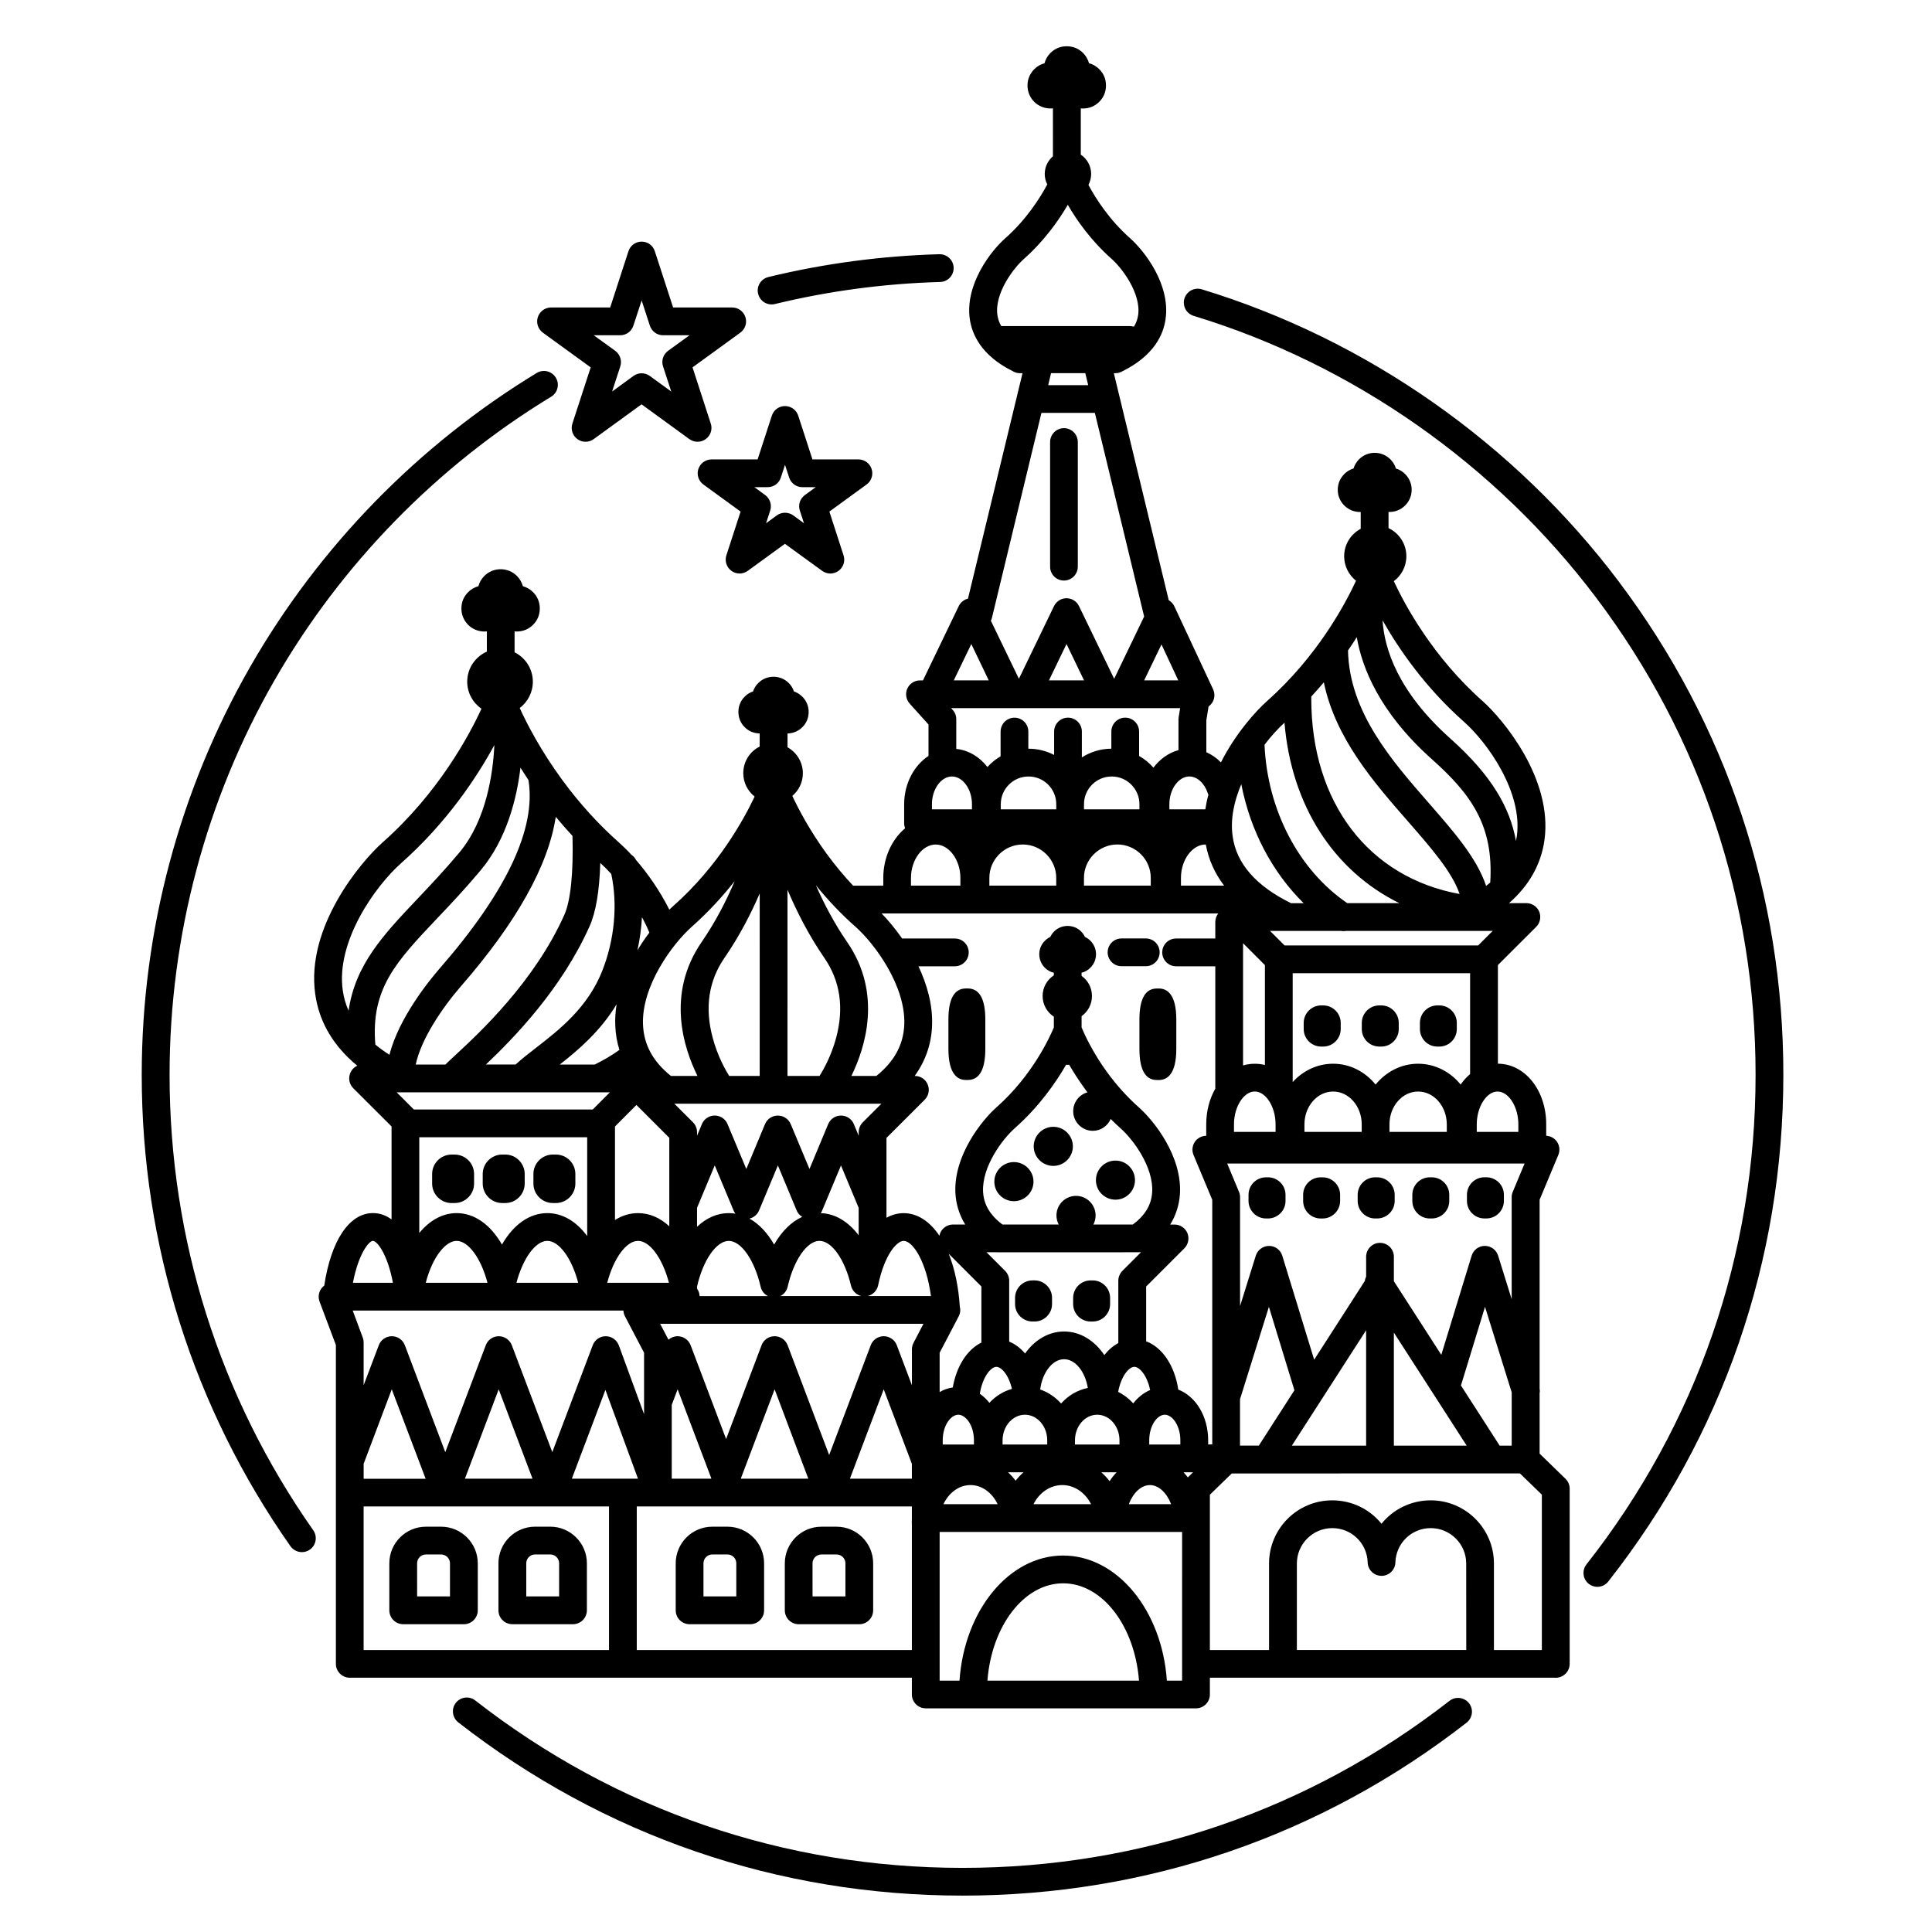 <?xml version="1.0" encoding="UTF-8"?>
<!-- Uploaded to: SVG Repo, www.svgrepo.com, Generator: SVG Repo Mixer Tools -->
<svg fill="#000000" width="800px" height="800px" version="1.1" viewBox="144 144 512 512" xmlns="http://www.w3.org/2000/svg">
 <path d="m344.91 221.86c-0.492-1.969 0.73-3.949 2.695-4.438 14.781-3.594 30.039-5.617 45.344-6.051 2.023-0.039 3.727 1.562 3.777 3.582 0.059 2.023-1.547 3.719-3.582 3.777-14.797 0.414-29.527 2.379-43.797 5.844-0.297 0.074-0.578 0.105-0.875 0.105-1.656 0.004-3.168-1.125-3.562-2.82zm-155.97 206.97c0-36.746 9.621-72.91 27.82-104.57 17.66-30.73 43-56.707 73.305-75.129 1.742-1.062 2.289-3.324 1.223-5.059-1.055-1.734-3.32-2.293-5.059-1.23-31.344 19.059-57.586 45.941-75.859 77.754-18.832 32.789-28.812 70.223-28.812 108.24 0 45.031 13.648 88.223 39.418 124.93 0.73 1.012 1.863 1.566 3.031 1.566 0.73 0 1.465-0.211 2.106-0.664 1.672-1.168 2.066-3.465 0.898-5.141-24.902-35.461-38.07-77.195-38.07-120.69zm339.19 165.91c-37.188 28.957-81.797 44.266-129.04 44.266-47.281 0-91.93-15.348-129.13-44.359-1.594-1.266-3.906-0.969-5.164 0.629-1.25 1.602-0.945 3.914 0.648 5.168 38.512 30.031 84.707 45.914 133.65 45.914 48.895 0 95.082-15.852 133.57-45.832 1.594-1.25 1.891-3.562 0.641-5.152-1.258-1.594-3.574-1.879-5.172-0.633zm44.879-296.6c-27.598-36.672-66.859-64.184-110.54-77.473-1.941-0.59-3.984 0.516-4.586 2.445-0.598 1.941 0.52 4.004 2.449 4.594 42.203 12.832 80.125 39.406 106.78 74.84 27.578 36.633 42.133 80.297 42.133 126.27 0 47.57-15.488 92.449-44.812 129.76-1.258 1.602-0.984 3.91 0.609 5.168 0.68 0.527 1.477 0.789 2.281 0.789 1.082 0 2.156-0.488 2.875-1.406 30.363-38.629 46.406-85.074 46.406-134.31 0.023-47.57-15.055-92.75-43.594-130.67zm-35.629 168.76h0.523c2.559 0 4.644-2.082 4.644-4.637v-1.641c0-2.559-2.086-4.629-4.644-4.629h-0.523c-2.559 0-4.625 2.07-4.625 4.629v1.641c0 2.555 2.066 4.637 4.625 4.637zm-42.723-56.457h-0.52c-2.559 0-4.644 2.082-4.644 4.637v1.637c0 2.555 2.086 4.637 4.644 4.637h0.52c2.559 0 4.644-2.082 4.644-4.637v-1.637c-0.004-2.555-2.09-4.637-4.644-4.637zm15.398 0h-0.523c-2.559 0-4.644 2.082-4.644 4.637v1.637c0 2.555 2.086 4.637 4.644 4.637h0.523c2.551 0 4.625-2.082 4.625-4.637v-1.637c0-2.555-2.078-4.637-4.625-4.637zm20.012 4.637c0-2.555-2.074-4.637-4.625-4.637h-0.523c-2.562 0-4.625 2.082-4.625 4.637v1.637c0 2.555 2.066 4.637 4.625 4.637h0.523c2.551 0 4.625-2.082 4.625-4.637zm-238.75 34.887h-0.805c-2.84 0-5.152 2.316-5.152 5.152v2.543c0 2.832 2.312 5.152 5.152 5.152h0.805c2.848 0 5.16-2.324 5.16-5.152l-0.004-2.539c0.008-2.84-2.305-5.156-5.156-5.156zm131.82-7.352c-2.852 0-5.195 2.328-5.195 5.176 0 2.867 2.344 5.184 5.195 5.184 2.848 0 5.184-2.316 5.184-5.184-0.004-2.848-2.332-5.176-5.184-5.176zm9.902 51.602h0.523c2.559 0 4.625-2.07 4.625-4.629v-1.637c0-2.551-2.066-4.629-4.625-4.629h-0.523c-2.57 0-4.644 2.082-4.644 4.629v1.637c0 2.559 2.074 4.629 4.644 4.629zm-14.875-10.898h-0.523c-2.562 0-4.641 2.082-4.641 4.629v1.637c0 2.559 2.074 4.629 4.641 4.629h0.523c2.551 0 4.637-2.07 4.637-4.629v-1.637c0-2.547-2.086-4.629-4.637-4.629zm-5.473-31.359c-2.852 0-5.184 2.336-5.184 5.188 0 2.856 2.332 5.18 5.184 5.18 2.852 0 5.195-2.324 5.195-5.18-0.004-2.856-2.344-5.188-5.195-5.188zm26.926 9.969c2.852 0 5.164-2.332 5.164-5.18 0-2.863-2.312-5.184-5.164-5.184-2.867 0-5.188 2.324-5.188 5.184-0.008 2.848 2.316 5.18 5.188 5.18zm-39.129-55.973h-0.52c-3.074 0-4.629 2.769-4.629 8.219v7.801c0 6.805 2.508 8.227 4.629 8.227h0.52c3.062 0 4.629-2.766 4.629-8.227v-7.801c0.004-5.457-1.566-8.219-4.629-8.219zm-77.418 164.79v-12.453c0-5.352 4.348-9.703 9.699-9.703h4.019c5.352 0 9.703 4.352 9.703 9.703v12.453c0 2.039-1.641 3.688-3.688 3.688h-16.051c-2.039 0-3.684-1.648-3.684-3.688zm7.356-3.684h8.699v-8.77c0-1.289-1.043-2.344-2.336-2.344h-4.019c-1.301 0-2.344 1.055-2.344 2.344zm229.52 17.504c0.035 0.121 0.035 0.246 0.035 0.371 0 0.828-0.281 1.598-0.746 2.215-0.75 1.004-2.055 1.602-3.375 1.457h-91.23v4.445c0 2.019-1.637 3.672-3.672 3.672h-71.617c-2.035 0-3.688-1.652-3.688-3.672v-4.445h-148.97c-2.012 0-3.672-1.648-3.672-3.672v-84.492l-4.328-11.512c-0.414-1.145-0.258-2.41 0.434-3.394 0.227-0.324 0.5-0.621 0.816-0.852 1.777-11.895 6.629-19.207 12.898-19.207 1.773 0 3.438 0.574 4.934 1.676v-24.633l-10.156-10.141c-1.043-1.059-1.367-2.629-0.785-4.016 0.348-0.883 1.043-1.566 1.867-1.945-0.312-0.258-0.609-0.516-0.91-0.766-0.207-0.137-0.367-0.301-0.535-0.473-5.508-5.008-8.758-10.941-9.707-17.738-2.519-17.758 12.07-35.086 17.906-40.246 14.723-13.039 22.918-28.359 26.148-35.383-2.281-1.57-3.777-4.203-3.777-7.164 0-3.562 2.152-6.613 5.203-7.969v-5.356c-0.195 0.02-0.395 0.031-0.598 0.031-1.684 0-3.211-0.621-4.359-1.777-1.152-1.164-1.785-2.66-1.785-4.332 0-1.684 0.621-3.184 1.809-4.336 0.75-0.766 1.672-1.281 2.695-1.562 0.266-1.02 0.789-1.93 1.547-2.691 1.152-1.168 2.684-1.809 4.336-1.809 1.672 0 3.168 0.629 4.344 1.797 0.746 0.762 1.281 1.684 1.562 2.707 0.996 0.277 1.918 0.781 2.68 1.559 1.188 1.152 1.797 2.656 1.797 4.336 0 1.684-0.609 3.18-1.785 4.332-1.168 1.16-2.672 1.777-4.324 1.777-0.195 0-0.383-0.012-0.57-0.031v5.531c2.863 1.426 4.84 4.387 4.84 7.805 0 2.84-1.371 5.371-3.477 6.969 1.867 4.102 5.523 11.215 11.23 19.008l0.012 0.012c4.516 6.172 9.562 11.738 15.004 16.57 1.027 0.918 2.176 2.019 3.356 3.305 0.516 0.328 0.938 0.812 1.223 1.379 3.047 3.523 6.277 8.074 8.82 13.156 0.371-0.352 0.727-0.691 1.066-0.984 11.949-10.59 18.707-22.98 21.543-28.988-1.832-1.438-3.012-3.672-3.012-6.191 0-3.078 1.762-5.773 4.348-7.055v-3.481c-1.559-0.02-2.938-0.598-3.988-1.672-1.062-1.043-1.652-2.484-1.652-4.035 0-1.559 0.598-3.004 1.707-4.074 0.598-0.609 1.352-1.074 2.176-1.344 0.281-0.836 0.734-1.578 1.367-2.207 1.078-1.102 2.5-1.684 4.062-1.684 1.547 0 3.004 0.598 4.066 1.703 0.609 0.598 1.062 1.352 1.34 2.188 0.828 0.273 1.57 0.734 2.203 1.367 1.098 1.082 1.699 2.519 1.699 4.066 0 1.551-0.57 2.941-1.664 4.035-1.098 1.078-2.43 1.633-3.934 1.672v3.656c2.414 1.352 4.062 3.934 4.062 6.887 0 2.402-1.082 4.559-2.793 5.996 1.613 3.465 4.594 9.16 9.129 15.383l0.012 0.012c2.191 2.988 4.516 5.785 6.961 8.395h8.004v-2.051c0-5.41 2.281-10.203 5.777-13.156-0.145-0.402-0.246-0.855-0.246-1.328v-5.047c0-5.481 2.625-10.273 6.453-12.801v-8.324l-4.996-5.543c-0.961-1.09-1.219-2.637-0.629-3.953 0.59-1.344 1.91-2.191 3.359-2.191h0.797l9.48-19.684c0.484-1.004 1.395-1.727 2.449-1.984l14.453-59.742h-0.676c-0.719 0-1.379-0.207-1.961-0.57-8.324-4.133-10.762-9.77-11.336-13.793-1.289-9.191 5.562-18.008 9.395-21.391 5.531-4.902 9.125-10.52 11.141-14.27-0.434-0.836-0.672-1.773-0.672-2.777 0-1.867 0.848-3.551 2.168-4.684l0.004-12.703c-0.195 0.02-0.414 0.031-0.598 0.031-1.684 0-3.188-0.609-4.359-1.762-1.152-1.168-1.785-2.676-1.785-4.336 0-1.672 0.641-3.18 1.82-4.332 0.762-0.766 1.684-1.305 2.691-1.562 0.273-1.004 0.777-1.918 1.531-2.684 1.195-1.195 2.68-1.812 4.363-1.812 1.684 0 3.195 0.629 4.348 1.805 0.746 0.766 1.27 1.684 1.551 2.695 0.996 0.258 1.91 0.785 2.691 1.551l0.012 0.02c1.188 1.152 1.789 2.648 1.789 4.324 0 1.664-0.598 3.16-1.789 4.328-1.164 1.168-2.66 1.773-4.324 1.773-0.188 0-0.383 0-0.559-0.02v12.246c1.652 1.102 2.746 2.992 2.746 5.117 0 1.055-0.277 2.035-0.719 2.902 2 3.738 5.586 9.301 11.059 14.152 3.809 3.387 10.68 12.203 9.383 21.391-0.555 4.027-3.004 9.652-11.336 13.785-0.555 0.363-1.238 0.57-1.961 0.57h-0.414l14.547 60.156c0.621 0.363 1.152 0.934 1.477 1.602l10.281 22.012c0.766 1.637 0.238 3.535-1.199 4.551l-0.594 3.668v8.453c1.41 0.621 2.734 1.535 3.871 2.695 3.84-7.609 9.25-13.609 12.191-16.227 13.234-11.738 20.645-25.504 23.609-31.902-1.91-1.523-3.148-3.875-3.148-6.484 0-3.16 1.777-5.906 4.387-7.281v-4.457c-1.684 0.031-3.188-0.559-4.344-1.715-1.117-1.109-1.738-2.555-1.738-4.18 0-1.602 0.629-3.09 1.777-4.203 0.672-0.676 1.484-1.16 2.394-1.426 0.281-0.887 0.766-1.715 1.438-2.414 1.148-1.145 2.606-1.742 4.18-1.742 1.602 0 3.066 0.621 4.18 1.742 0.699 0.715 1.176 1.531 1.445 2.418 0.906 0.266 1.723 0.75 2.414 1.445 1.129 1.102 1.758 2.59 1.758 4.172 0 1.598-0.621 3.074-1.75 4.191-1.152 1.152-2.691 1.754-4.383 1.703v4.281c2.797 1.32 4.727 4.16 4.727 7.457 0 2.707-1.32 5.117-3.324 6.609 3.012 6.473 10.438 20.164 23.539 31.781 5.32 4.727 18.645 20.559 16.383 36.84-0.906 6.422-4.055 12.016-9.387 16.695h4.586c1.484 0 2.84 0.887 3.41 2.258 0.559 1.375 0.258 2.953-0.785 4.016l-10.16 10.141v26.137c7.199 0.039 12.801 7.078 12.801 16.062v3.031c1.16 0.066 2.231 0.66 2.883 1.629 0.68 1.031 0.797 2.332 0.324 3.465l-4.957 11.871v50.047c0.082 0.395 0.082 0.785 0 1.168v16.062l6.867 6.672c0.711 0.695 1.102 1.641 1.102 2.641v46.031zm-19.074-151.3c-2.934 0-5.516 4.066-5.516 8.707v1.996h11.023v-1.996c0.004-4.652-2.566-8.707-5.508-8.707zm-9.789-1.848c0.734-1.055 1.57-1.996 2.508-2.769v-26.742h-47.016v28.859c2.715-3.004 6.516-4.867 10.715-4.867 4.488 0 8.52 2.144 11.254 5.523 2.754-3.375 6.781-5.523 11.27-5.523 4.496 0.008 8.531 2.144 11.27 5.519zm-11.262 1.848c-4.191 0-7.598 3.898-7.598 8.707v1.996h15.191v-1.996c-0.012-4.809-3.41-8.707-7.594-8.707zm-22.531 0c-4.191 0-7.598 3.898-7.598 8.707v1.996h15.176v-1.996c-0.004-4.809-3.394-8.707-7.578-8.707zm38.434-38.711 3.863-3.859h-38.863c-0.441 0.09-0.906 0.09-1.371 0h-18.785l3.863 3.859zm-64.707 47.406v1.996h11.023v-1.996c0-4.641-2.578-8.707-5.523-8.707-2.926 0.012-5.5 4.066-5.5 8.707zm8.199-15.73v-26.469l-5.793-5.801v32.391c1.832-0.551 3.922-0.594 5.793-0.121zm31.176-117.84c0.469 7.441 3.984 18.867 18.035 31.391 11.059 9.871 15.766 18.438 17.32 27.078 0.082-0.414 0.145-0.828 0.227-1.25 1.621-11.602-7.715-24.746-13.98-30.309-10.324-9.137-17.305-19.312-21.602-26.91zm-9.156 7.981c0.336 16.34 11.582 29.195 21.504 40.551 6.473 7.41 12.66 14.484 15.094 21.855 0.371-0.301 0.734-0.598 1.094-0.898 0.941-14.965-4.934-23.281-15.383-32.605-14.012-12.488-18.625-24.414-19.984-32.426-0.727 1.156-1.488 2.336-2.324 3.523zm-9.738 12.715c0 27.66 15.227 47.43 39.312 51.836-1.977-5.824-7.445-12.09-13.609-19.16-9.129-10.43-19.277-22.043-22.375-36.938-1.043 1.25-2.156 2.5-3.316 3.75zm-12.387 12.281c0.742 17.301 9.094 33.242 21.938 41.977h13.785c-17.32-8.539-28.602-25.801-30.434-47.832-1.652 1.508-3.504 3.508-5.289 5.856zm-8.449 24.258c1.004 7.238 6.207 13.176 15.488 17.73h3.336c-8.344-8.223-14.137-19.215-16.531-31.535-1.891 4.465-2.945 9.25-2.293 13.805zm-1.445 86.719 3.109 7.453c0.195 0.449 0.301 0.934 0.301 1.414v28.918l4.168-13.359c0.488-1.543 1.914-2.59 3.523-2.59h0.012c1.613 0 3.039 1.059 3.492 2.609l8.445 27.547 13.41-20.844c0.051-0.406 0.176-0.816 0.363-1.184v-5.262c0-2.035 1.648-3.68 3.672-3.68 2.035 0 3.68 1.641 3.68 3.68v6.492l12.57 19.504 8.035-26.258c0.473-1.551 1.891-2.609 3.488-2.609h0.02c1.602 0 3.043 1.047 3.512 2.59l3.594 11.539v-27.094c0-0.492 0.117-0.969 0.312-1.414l3.109-7.453zm72.215 74.77h3.184v-14.113l-7.074-22.672-6.281 20.523c-0.031 0.102-0.059 0.203-0.105 0.301zm-28.043-29.965v29.957h19.297zm-27.039 29.965h19.688v-30.586zm0.684-14.676-6.762-22.117-7.586 24.258c-0.031 0.07-0.051 0.137-0.074 0.203v12.312h4.988zm-23.484-144.64h-0.031c-3.543 0-6.555 4.055-6.555 8.848v2.051h11.441c-2.508-3.281-4.117-6.918-4.856-10.898zm-4.352-18.027c-2.863 0-5.301 3.367-5.301 7.34v1.371h9.531c0.195-1.32 0.465-2.621 0.816-3.891-0.098-0.156-0.168-0.312-0.207-0.488-0.867-2.578-2.812-4.332-4.84-4.332zm-11.988-25.461h9.047l-4.453-9.527zm-3.812-93.898c0.402 0 0.754 0.059 1.109 0.156 0.586-0.953 0.957-1.996 1.113-3.066 0.816-5.812-4.348-12.508-6.977-14.848-5.473-4.84-9.238-10.195-11.668-14.379-2.43 4.16-6.219 9.539-11.656 14.367-2.641 2.336-7.812 9.035-6.996 14.855 0.145 1.023 0.484 1.996 1.012 2.91zm-11.789 12.477h-9.074l-0.754 3.176h10.602zm-25.02 65.605 7.43 15.391 9.305-19.262c0.609-1.27 1.898-2.086 3.309-2.086 1.395 0 2.715 0.816 3.316 2.086l9.316 19.262 7.945-16.496-13.059-53.973h-14.16l-13.121 54.332c-0.066 0.262-0.156 0.508-0.281 0.746zm20.047 6.172-4.656 9.645h9.305zm-29.879 9.645h9.273l-4.621-9.633zm-0.695 7.359 0.414 0.457c0.609 0.672 0.945 1.547 0.945 2.453v7.891c3.266 0.328 6.184 2.125 8.258 4.793 1.004-1.117 2.188-2.074 3.488-2.84v-6.543c0-2.035 1.652-3.688 3.68-3.688 2.047 0 3.672 1.652 3.672 3.688v4.535h0.066c2.414 0 4.727 0.594 6.769 1.648v-6.191c0-2.035 1.641-3.688 3.672-3.688s3.68 1.652 3.68 3.688v6.848c2.254-1.445 4.934-2.293 7.812-2.312v-4.535c0-2.035 1.652-3.688 3.672-3.688 2.039 0 3.684 1.652 3.684 3.688v6.465c1.438 0.805 2.715 1.867 3.797 3.098 1.719-2.273 4.019-3.934 6.641-4.648v-8.215c0-0.207 0.02-0.414 0.059-0.609l0.383-2.301-60.691-0.004zm35.199 44.973v2.051h17.703v-2.051c0-4.875-3.977-8.848-8.848-8.848-4.883 0.004-8.855 3.984-8.855 8.848zm14.699-18.16v-1.367c0-4.051-3.301-7.34-7.34-7.34-4.066 0-7.352 3.289-7.352 7.34v1.367zm-22.043 0v-1.367c0-4.051-3.289-7.34-7.34-7.34-4.055 0-7.359 3.289-7.359 7.34v1.367zm-8.859 9.316c-4.883 0-8.867 3.969-8.867 8.848v2.051h17.719v-2.051c0-4.867-3.984-8.848-8.852-8.848zm-24.082-9.316h10.605v-1.367c0-3.977-2.434-7.34-5.309-7.34s-5.301 3.367-5.301 7.34zm-5.559 20.223h13.094v-2.051c0-4.793-3.012-8.848-6.535-8.848-3.547 0-6.559 4.055-6.559 8.848zm-25.207-0.121c2.102 4.781 4.836 10.055 8.289 15.062 9.473 13.742 4.699 28.203 1.125 35.484h6.629c4.785-3.859 7.199-8.328 7.394-13.68 0.363-10.152-7.738-21.242-12.934-25.855-3.727-3.297-7.254-6.977-10.504-11.012zm-7.516 50.547h8.496c0.855-1.352 3.082-5.164 4.41-10.152 2.117-7.93 1.055-15.055-3.16-21.16-4.191-6.074-7.375-12.445-9.742-18.012zm-29.984 7.359 4.938 4.926c0.691 0.707 1.074 1.629 1.074 2.613v0.953l1.289-3.082c0.59-1.422 1.953-2.273 3.402-2.273 1.445 0 2.816 0.852 3.391 2.273l4.977 11.887 4.957-11.887c0.562-1.379 1.918-2.266 3.406-2.266 1.492 0 2.828 0.887 3.41 2.266l4.969 11.887 4.953-11.887c0.578-1.379 1.914-2.266 3.402-2.266 1.484 0 2.832 0.887 3.406 2.266l1.281 3.082v-0.953c0-0.977 0.402-1.91 1.09-2.613l4.934-4.926h-26.793-0.02-1.23-0.031zm6.008 48.469v0.535c0.402 0.562 0.66 1.238 0.68 1.977h18.098c-0.945-0.484-1.672-1.367-1.918-2.469-1.605-7.039-5.148-12.152-8.449-12.152-3.277-0.004-6.816 5.09-8.41 12.109zm8.41-19.473c0.598 0 1.18 0.051 1.762 0.141-0.258-0.316-0.453-0.695-0.586-1.078l-4.891-11.703-4.691 11.234v5.031c2.461-2.34 5.336-3.625 8.406-3.625zm12.023 8.332c2.016-3.523 4.555-6.035 7.43-7.332-0.734-0.449-1.258-1.133-1.535-1.898l-4.898-11.742-4.891 11.703c-0.332 0.945-1.062 1.773-2.055 2.195-0.195 0.082-0.402 0.141-0.59 0.188 2.5 1.391 4.731 3.734 6.539 6.887zm1.652 13.648h21.477c-1.324-0.312-2.414-1.355-2.75-2.742-1.652-6.996-5.09-11.879-8.375-11.879-3.281 0-6.82 5.113-8.418 12.152-0.258 1.105-0.98 1.996-1.934 2.469zm20.75-16.098v-7.281l-4.684-11.23-4.906 11.734c-0.105 0.312-0.277 0.625-0.465 0.898 3.816 0.121 7.297 2.223 10.055 5.879zm-35.551-73.543c-4.211 6.102-5.273 13.227-3.141 21.16 1.309 4.977 3.535 8.805 4.383 10.152h8.082l0.004-48.367c-2.305 5.328-5.367 11.316-9.328 17.055zm-21.598 17.719c0.215 5.309 2.629 9.766 7.394 13.586h7.039c-3.613-7.281-8.375-21.738 1.109-35.484 3.703-5.379 6.602-11.07 8.746-16.137-3.16 4.016-6.934 8.156-11.359 12.086-5.227 4.637-13.352 15.77-12.93 25.949zm-1.477-19.711c0.996-1.684 2.082-3.25 3.16-4.684-0.578-1.414-1.25-2.793-1.953-4.09-0.164 2.918-0.578 5.871-1.207 8.773zm-5.953 46.699v24.781c1.891-1.199 3.965-1.828 6.121-1.828 3.019 0 5.836 1.23 8.277 3.492v-5.562-0.168-17.715l-8.711-8.711zm-7.363 29.035v-26.184h-44.496v25.363c2.754-3.344 6.188-5.262 9.891-5.262 4.731 0 8.973 3.043 12.02 8.332 3.043-5.301 7.285-8.332 12.035-8.332 4.016 0 7.676 2.191 10.551 6.082zm-10.559 1.277c-3.129 0-6.473 4.609-8.188 11.105h16.363c-1.695-6.496-5.062-11.105-8.176-11.105zm-24.047 0c-2.836 0-6.348 4.086-8.176 11.105h16.355c-1.695-6.496-5.062-11.105-8.18-11.105zm36.074-34.816 4.543-4.555h-3.027c-0.051 0.004-0.102 0.004-0.152 0.004h-24.883c-0.051 0-0.09 0-0.141-0.004h-0.105c-0.051 0.004-0.102 0.004-0.125 0.004l-28.066-0.004 4.551 4.555zm3.844 45.922h16.355c-1.707-6.492-5.055-11.105-8.188-11.105-3.121 0-6.473 4.609-8.168 11.105zm2.492-73.82c-4.301 7.164-10.168 12.133-15.059 15.98h9.262c2.414-1.184 4.606-2.492 6.535-3.883-0.648-2.019-1.004-4.156-1.094-6.387-0.086-1.93 0.043-3.84 0.355-5.711zm-7.164-20.676c-7.402 16.582-19.945 29.5-27.473 36.648h7.859c1.598-1.461 3.465-2.906 5.441-4.445 6.09-4.727 13.668-10.602 17.527-20.379 3.273-8.293 4.121-17.598 2.383-25.684-1.082-1.188-2.082-2.16-2.867-2.871 0 0-0.031-0.012-0.039-0.02-0.223 7.457-1.18 13.062-2.832 16.75zm-8.969-28.988c-1.961 12.906-10.387 27.988-25.211 44.996-4.863 5.602-10.5 13.949-11.898 20.652h7.863c0.598-0.621 1.477-1.402 2.57-2.434 6.277-5.801 20.969-19.387 28.938-37.211 1.672-3.723 2.438-11.141 2.172-20.945-1.523-1.641-3-3.324-4.434-5.059zm-36.656 21.738c3.394-3.582 7.234-7.637 11.117-12.281 7.176-8.59 8.918-21.043 9.27-28.477-4.606 8.473-12.543 20.516-24.688 31.281-6.957 6.172-17.312 20.781-15.492 33.719 0.266 1.879 0.77 3.672 1.547 5.391 1.762-12.234 9.27-20.156 18.246-29.633zm5.91 18.426c17.719-20.332 25.613-37.121 23.508-49.902-0.742-1.133-1.445-2.215-2.117-3.281-0.992 8.277-3.672 18.984-10.551 27.191-4.039 4.832-7.941 8.973-11.422 12.625-10.973 11.582-17.723 18.715-16.484 33.559 1.145 0.945 2.383 1.84 3.738 2.699 2.512-9.844 10.582-19.723 13.328-22.891zm-23.008 83.32h10.602c-1.465-7.754-4.242-11.105-5.297-11.105-1.039 0-3.828 3.352-5.305 11.105zm2.613 14.535c0.156 0.418 0.227 0.848 0.227 1.289v11.32l4.016-10.594c0.551-1.48 1.965-2.387 3.441-2.387h0.02c1.484 0 2.887 0.906 3.445 2.387l10.715 28.336 10.734-28.336c0.539-1.441 1.898-2.387 3.438-2.387 1.543 0 2.902 0.945 3.461 2.387l10.727 28.324 10.715-28.324c0.539-1.441 1.91-2.387 3.449-2.387 1.535 0 2.918 0.957 3.465 2.414l6.691 18.254v-2.902c-0.012-0.145-0.012-0.312 0-0.457v-12.93l-5.047-9.633c-0.258-0.488-0.402-1.008-0.422-1.551h-71.742zm64.301 13.848-8.898 23.531h17.527zm-28.281-0.145-8.957 23.68h17.922zm-28.34-0.004-7.324 19.398c-0.047 0.098-0.086 0.191-0.125 0.289v4.012h16.426zm57.578 31.043h-65.035v38.039h65.031v-38.039zm80.254 0h-72.902v38.039h72.906v-33.379c-0.012-0.137-0.02-0.301-0.02-0.449 0-0.344 0.012-0.691 0.02-1.043v-3.168zm-53.203-7.359 0.051-0.105-8.922-23.582-1.559 4.125v19.559h10.43zm7.941 0h17.824l-8.934-23.688-8.934 23.59zm45.262-3.945-7.461-19.746-8.957 23.688h16.426zm3.066-37.098h-69.773l2.207 4.203c0.648-0.57 1.508-0.918 2.414-0.918 1.535 0 2.91 0.945 3.457 2.387l9.402 24.859 9.395-24.859c0.539-1.441 1.914-2.387 3.449-2.387 1.531 0 2.91 0.945 3.461 2.387l11.004 29.094 11.02-29.094c0.539-1.441 1.91-2.387 3.438-2.387 1.535 0 2.918 0.945 3.465 2.387l4.012 10.605v-9.523c0-0.598 0.145-1.18 0.422-1.715zm1.992-7.359c-1.215-9.148-4.805-14.621-7.238-14.621-1.797 0-5.094 3.652-6.758 11.777-0.301 1.43-1.406 2.523-2.793 2.84zm55.137 101.91c-1.133-14.496-9.703-25.785-20.102-25.785-10.375 0-18.953 11.289-20.066 25.785zm11.426-39.402h-64.258v39.402h5.266c1.258-18.559 13.082-33.145 27.457-33.145 14.383 0 26.223 14.59 27.492 33.145h4.039zm-59.219-57.113-5.039 9.633v10.41c1.078-0.621 2.242-1.043 3.481-1.223 0.992-5.68 3.856-10.055 7.582-11.887v-14.871l-8.656-8.66c1.566 3.883 2.594 8.652 2.938 14.008 0.223 0.859 0.129 1.785-0.305 2.59zm30.355-54.383c0-2.383 1.594-4.387 3.777-5.004-0.215-0.293-0.422-0.57-0.641-0.855v-0.016c-1.684-2.293-3.066-4.488-4.203-6.434-0.266 0.031-0.551 0.031-0.816 0-2.777 4.82-7.184 11.129-13.574 16.793-3.41 3.023-8.695 10.219-8.43 16.742 0.137 3.441 1.82 6.297 5.113 8.777 0.012 0.004 0.031 0.016 0.051 0.023l11.406 0.004 3.481-0.004c-0.383-0.715-0.598-1.535-0.598-2.41 0-2.856 2.324-5.18 5.195-5.18 2.852 0 5.176 2.324 5.176 5.18 0 0.871-0.215 1.691-0.578 2.41h10.449c3.238-2.414 4.922-5.215 5.117-8.543 0.422-6.586-4.938-13.914-8.414-16.988-0.867-0.781-1.723-1.586-2.578-2.438-0.785 1.848-2.625 3.141-4.742 3.141-2.871-0.016-5.191-2.344-5.191-5.199zm28.395 88.332v-1.102c0-4-2.168-6.793-4.125-6.793-1.961 0-4.121 2.793-4.121 6.793v1.102zm-8.055 10.746c-2.324 0-4.457 2.051-5.606 5.062h11.215c-1.148-3.004-3.309-5.062-5.609-5.062zm0.047-25.191c-0.836-3.981-2.848-6.144-4.191-6.144-1.426 0-3.512 2.484-4.281 6.644 1.496 0.734 2.856 1.777 3.996 3.039 1.215-1.582 2.766-2.805 4.477-3.539zm-8.121 14.445v-1.102c0-3.742-2.641-6.793-5.906-6.793-3.25 0-5.894 3.043-5.894 6.793v1.102zm-4.805 7.363c0.785 0.707 1.531 1.492 2.18 2.348 0.555-0.855 1.176-1.641 1.859-2.348zm-14.344-7.363v-1.102c0-3.742-2.648-6.793-5.906-6.793-3.254 0-5.926 3.043-5.926 6.793v1.102zm-10.387 7.363c0.73 0.672 1.41 1.414 2.012 2.223 0.629-0.805 1.336-1.559 2.086-2.223zm8.562-21.934c2.106 0.734 3.996 2.016 5.5 3.699 1.859-2.086 4.324-3.566 7.082-4.121-0.707-4.301-3.285-7.613-6.289-7.613-3.059 0-5.715 3.473-6.324 7.93 0.008 0.043 0.016 0.078 0.031 0.105zm-1.805 30.379h15.246c-1.508-3.023-4.398-5.062-7.609-5.062-3.246 0-6.129 2.019-7.637 5.062zm28.473-66.758-24.418 0.012h-0.051-1.996-0.047l-14.418-0.012 4.934 4.934c0.68 0.699 1.074 1.633 1.074 2.606v16.137c1.57 0.641 2.984 1.719 4.211 3.148 2.527-3.578 6.227-5.828 10.344-5.828 4.297 0 8.105 2.43 10.656 6.258 1.074-1.371 2.324-2.453 3.707-3.188v-16.523c0-0.961 0.395-1.906 1.074-2.606zm-42.703 37.512c0.945 0.648 1.789 1.445 2.539 2.383 1.621-1.75 3.672-3.043 5.969-3.691-0.891-3.824-2.84-5.836-4.121-5.836-1.469-0.008-3.695 2.688-4.387 7.144zm-9.648 29.246h14.359c-1.445-3.047-4.172-5.062-7.176-5.062-3.074 0-5.754 2.039-7.184 5.062zm8.086-15.809v-1.102c0-4-2.18-6.793-4.133-6.793-1.965 0-4.141 2.793-4.141 6.793v1.102zm58.062 7.363h-2.508c0.383 0.418 0.766 0.871 1.137 1.352zm5.094-7.398v-64.816l-4.957-11.863c-0.484-1.137-0.352-2.43 0.316-3.465 0.684-1.012 1.82-1.629 3.043-1.637v-3.023c0-3.547 0.887-6.816 2.402-9.453v-32.445h-10.383c-2.035 0-3.68-1.652-3.68-3.688 0-2.023 1.641-3.672 3.68-3.672h10.383v-4.348c0-0.867 0.293-1.656 0.785-2.289h-13.555c-0.105 0-0.215 0-0.328-0.016-0.105 0.016-0.207 0.016-0.324 0.016h-50.117-0.156-0.168-24.562c1.703 1.754 3.602 4.016 5.441 6.637h13.965c2.019 0 3.672 1.641 3.672 3.672 0 2.035-1.652 3.688-3.672 3.688h-9.648c2.258 4.777 3.809 10.152 3.613 15.652-0.176 4.941-1.734 9.43-4.606 13.41h0.07c1.48 0 2.816 0.891 3.379 2.273 0.57 1.367 0.273 2.953-0.781 4.012l-10.148 10.133v17.715 0.168 3.281c1.438-0.797 2.961-1.219 4.555-1.219 3.652 0 6.926 2.191 9.473 5.984 0.051-0.242 0.117-0.473 0.207-0.711 0.578-1.367 1.93-2.266 3.406-2.266h3.219c-1.582-2.586-2.469-5.445-2.602-8.504-0.395-9.836 6.953-19.051 10.898-22.555 9.582-8.488 14.168-18.695 15.199-21.172v-2.84c-1.789-1.168-2.977-3.188-2.977-5.481s1.18-4.309 2.977-5.481v-0.676c-0.91-0.215-1.719-0.676-2.379-1.328-0.945-0.945-1.484-2.215-1.484-3.594 0-1.367 0.539-2.656 1.543-3.613 0.414-0.402 0.875-0.734 1.379-0.973 0.258-0.523 0.578-1.004 1.004-1.426 0.906-0.938 2.195-1.484 3.594-1.484 1.367 0 2.644 0.527 3.582 1.484 0.414 0.422 0.754 0.91 1.004 1.426 0.527 0.246 1.004 0.578 1.414 0.992 0.969 0.945 1.516 2.231 1.516 3.594 0 1.395-0.551 2.691-1.559 3.637-0.59 0.609-1.387 1.062-2.262 1.27v0.836c1.672 1.18 2.746 3.129 2.746 5.34 0 2.203-1.074 4.144-2.746 5.336v2.988c0.66 1.586 2.828 6.481 6.848 11.992 2.539 3.445 5.344 6.539 8.328 9.191 4.051 3.582 11.504 12.984 10.883 22.973-0.195 2.898-1.055 5.617-2.578 8.082h1.152c1.5 0 2.832 0.902 3.41 2.266 0.555 1.371 0.246 2.957-0.797 4.019l-10.137 10.133v14.52c4.273 1.594 7.559 6.434 8.516 12.797 4.644 1.805 7.918 7.078 7.918 13.477v1.066zm67.297 31.566c0-5.164-4.223-9.375-9.395-9.375-5.09 0-9.203 3.988-9.371 9.082-0.051 1.988-1.684 3.566-3.672 3.566s-3.621-1.578-3.672-3.566c-0.156-5.094-4.289-9.082-9.375-9.082-5.184 0-9.387 4.211-9.387 9.375v22.922h44.891zm20.051-18.238-5.805-5.629-76.371 0.004-5.801 5.629v41.16h15.68v-22.922c0-9.234 7.496-16.742 16.738-16.742 5.305 0 9.996 2.414 13.059 6.207 3.066-3.797 7.773-6.207 13.055-6.207 9.23 0 16.742 7.508 16.742 16.742v22.922h12.699v-41.164zm-101.49-134.14h-0.535c-3.078 0-4.625 2.769-4.625 8.219v7.801c0 5.461 1.547 8.227 4.625 8.227h0.535c2.117 0 4.613-1.422 4.613-8.227v-7.801c0-6.793-2.5-8.219-4.613-8.219zm0.199-9.594c0-2.023-1.641-3.672-3.672-3.672h-6.434c-2.023 0-3.672 1.641-3.672 3.672 0 2.035 1.648 3.688 3.672 3.688h6.434c2.027 0.008 3.672-1.648 3.672-3.688zm42.664 70.539h0.523c2.551 0 4.637-2.082 4.637-4.637v-1.641c0-2.559-2.086-4.629-4.637-4.629h-0.523c-2.559 0-4.637 2.07-4.637 4.629v1.641c0 2.555 2.078 4.637 4.637 4.637zm-68.023-169.06c2.023 0 3.672-1.652 3.672-3.684v-33c0-2.047-1.641-3.699-3.672-3.699s-3.672 1.652-3.672 3.699v32.996c-0.008 2.035 1.629 3.688 3.672 3.688zm-73.977 272.9v-12.453c0-5.352 4.344-9.703 9.699-9.703h4.027c5.352 0 9.688 4.352 9.688 9.703v12.453c0 2.039-1.652 3.688-3.668 3.688h-16.066c-2.027 0-3.68-1.648-3.68-3.688zm7.352-3.684h8.711v-8.77c0-1.289-1.055-2.344-2.344-2.344h-4.027c-1.301 0-2.348 1.055-2.348 2.344zm149.1-100.16h0.523c2.559 0 4.644-2.082 4.644-4.637v-1.641c0-2.559-2.086-4.629-4.644-4.629h-0.523c-2.559 0-4.637 2.07-4.637 4.629v1.641c0.004 2.555 2.082 4.637 4.637 4.637zm14.469 0h0.527c2.551 0 4.637-2.082 4.637-4.637v-1.641c0-2.559-2.086-4.629-4.637-4.629h-0.523c-2.551 0-4.625 2.07-4.625 4.629v1.641c-0.004 2.555 2.074 4.637 4.621 4.637zm-43.387 0h0.523c2.551 0 4.637-2.082 4.637-4.637v-1.641c0-2.559-2.086-4.629-4.637-4.629h-0.523c-2.559 0-4.644 2.07-4.644 4.629v1.641c0 2.555 2.086 4.637 4.644 4.637zm-232.34 103.84v-12.453c0-5.352 4.348-9.703 9.707-9.703h4.016c5.352 0 9.715 4.352 9.715 9.703v12.453c0 2.039-1.641 3.688-3.68 3.688h-16.062c-2.055 0-3.695-1.648-3.695-3.688zm7.363-3.684h8.711v-8.77c0-1.289-1.055-2.344-2.352-2.344h-4.016c-1.305 0-2.344 1.055-2.344 2.344zm9.938-117.09h-0.797c-2.848 0-5.16 2.316-5.16 5.152v2.543c0 2.832 2.312 5.152 5.16 5.152h0.797c2.848 0 5.16-2.324 5.16-5.152l-0.004-2.539c0.012-2.84-2.305-5.156-5.156-5.156zm11.617 120.77v-12.453c0-5.352 4.367-9.703 9.703-9.703h4.031c5.344 0 9.703 4.352 9.703 9.703v12.453c0 2.039-1.652 3.688-3.68 3.688h-16.062c-2.055 0-3.695-1.648-3.695-3.688zm7.371-3.684h8.707v-8.77c0-1.289-1.043-2.344-2.344-2.344h-4.027c-1.293 0-2.336 1.055-2.336 2.344zm-5.559-117.09h-0.816c-2.84 0-5.164 2.316-5.164 5.152v2.543c0 2.832 2.324 5.152 5.164 5.152h0.816c2.832 0 5.144-2.324 5.144-5.152v-2.539c0-2.84-2.312-5.156-5.144-5.156zm8.625-221.93c0.504-1.516 1.898-2.551 3.488-2.551h15.684l4.84-14.906c0.5-1.531 1.898-2.551 3.5-2.551 1.594 0 3.012 1.02 3.492 2.551l4.848 14.906h15.664c1.594 0 3.004 1.031 3.492 2.551 0.492 1.508-0.051 3.168-1.328 4.106l-12.68 9.211 4.836 14.906c0.5 1.523-0.051 3.18-1.352 4.109-0.641 0.473-1.387 0.699-2.141 0.699-0.766 0-1.527-0.227-2.18-0.699l-12.672-9.219-12.688 9.219c-1.285 0.938-3.039 0.938-4.316 0-1.285-0.93-1.816-2.594-1.332-4.106l4.852-14.906-12.691-9.211c-1.266-0.941-1.809-2.606-1.316-4.109zm14.816 4.809 5.691 4.117c1.289 0.941 1.832 2.606 1.352 4.121l-2.176 6.672 5.668-4.133c1.289-0.938 3.043-0.938 4.332 0.012l5.672 4.121-2.172-6.672c-0.504-1.527 0.051-3.188 1.336-4.121l5.684-4.117h-7.023c-1.594 0-3.004-1.031-3.492-2.551l-2.176-6.672-2.188 6.672c-0.488 1.516-1.898 2.551-3.481 2.551zm31.254 32.898h12.176l3.769-11.594c0.5-1.516 1.895-2.539 3.492-2.539 1.602 0 3.012 1.023 3.5 2.539l3.769 11.594h12.195c1.586 0 2.988 1.023 3.488 2.555 0.5 1.516-0.051 3.168-1.34 4.098l-9.859 7.176 3.758 11.598c0.504 1.516-0.039 3.18-1.328 4.106-0.664 0.473-1.414 0.711-2.172 0.711-0.754 0-1.516-0.238-2.176-0.711l-9.855-7.164-9.855 7.164c-1.289 0.945-3.043 0.945-4.328 0-1.289-0.938-1.828-2.602-1.34-4.106l3.769-11.598-9.855-7.176c-1.285-0.938-1.828-2.59-1.34-4.098 0.508-1.531 1.922-2.555 3.531-2.555zm11.32 7.356 2.852 2.086c1.281 0.941 1.828 2.594 1.34 4.102l-1.094 3.375 2.852-2.086c0.645-0.465 1.402-0.699 2.16-0.699 0.766 0 1.527 0.238 2.18 0.699l2.856 2.086-1.102-3.375c-0.5-1.516 0.051-3.168 1.352-4.102l2.863-2.086h-3.551c-1.594 0-2.988-1.02-3.492-2.539l-1.102-3.375-1.102 3.375c-0.484 1.523-1.895 2.539-3.481 2.539z"/>
</svg>